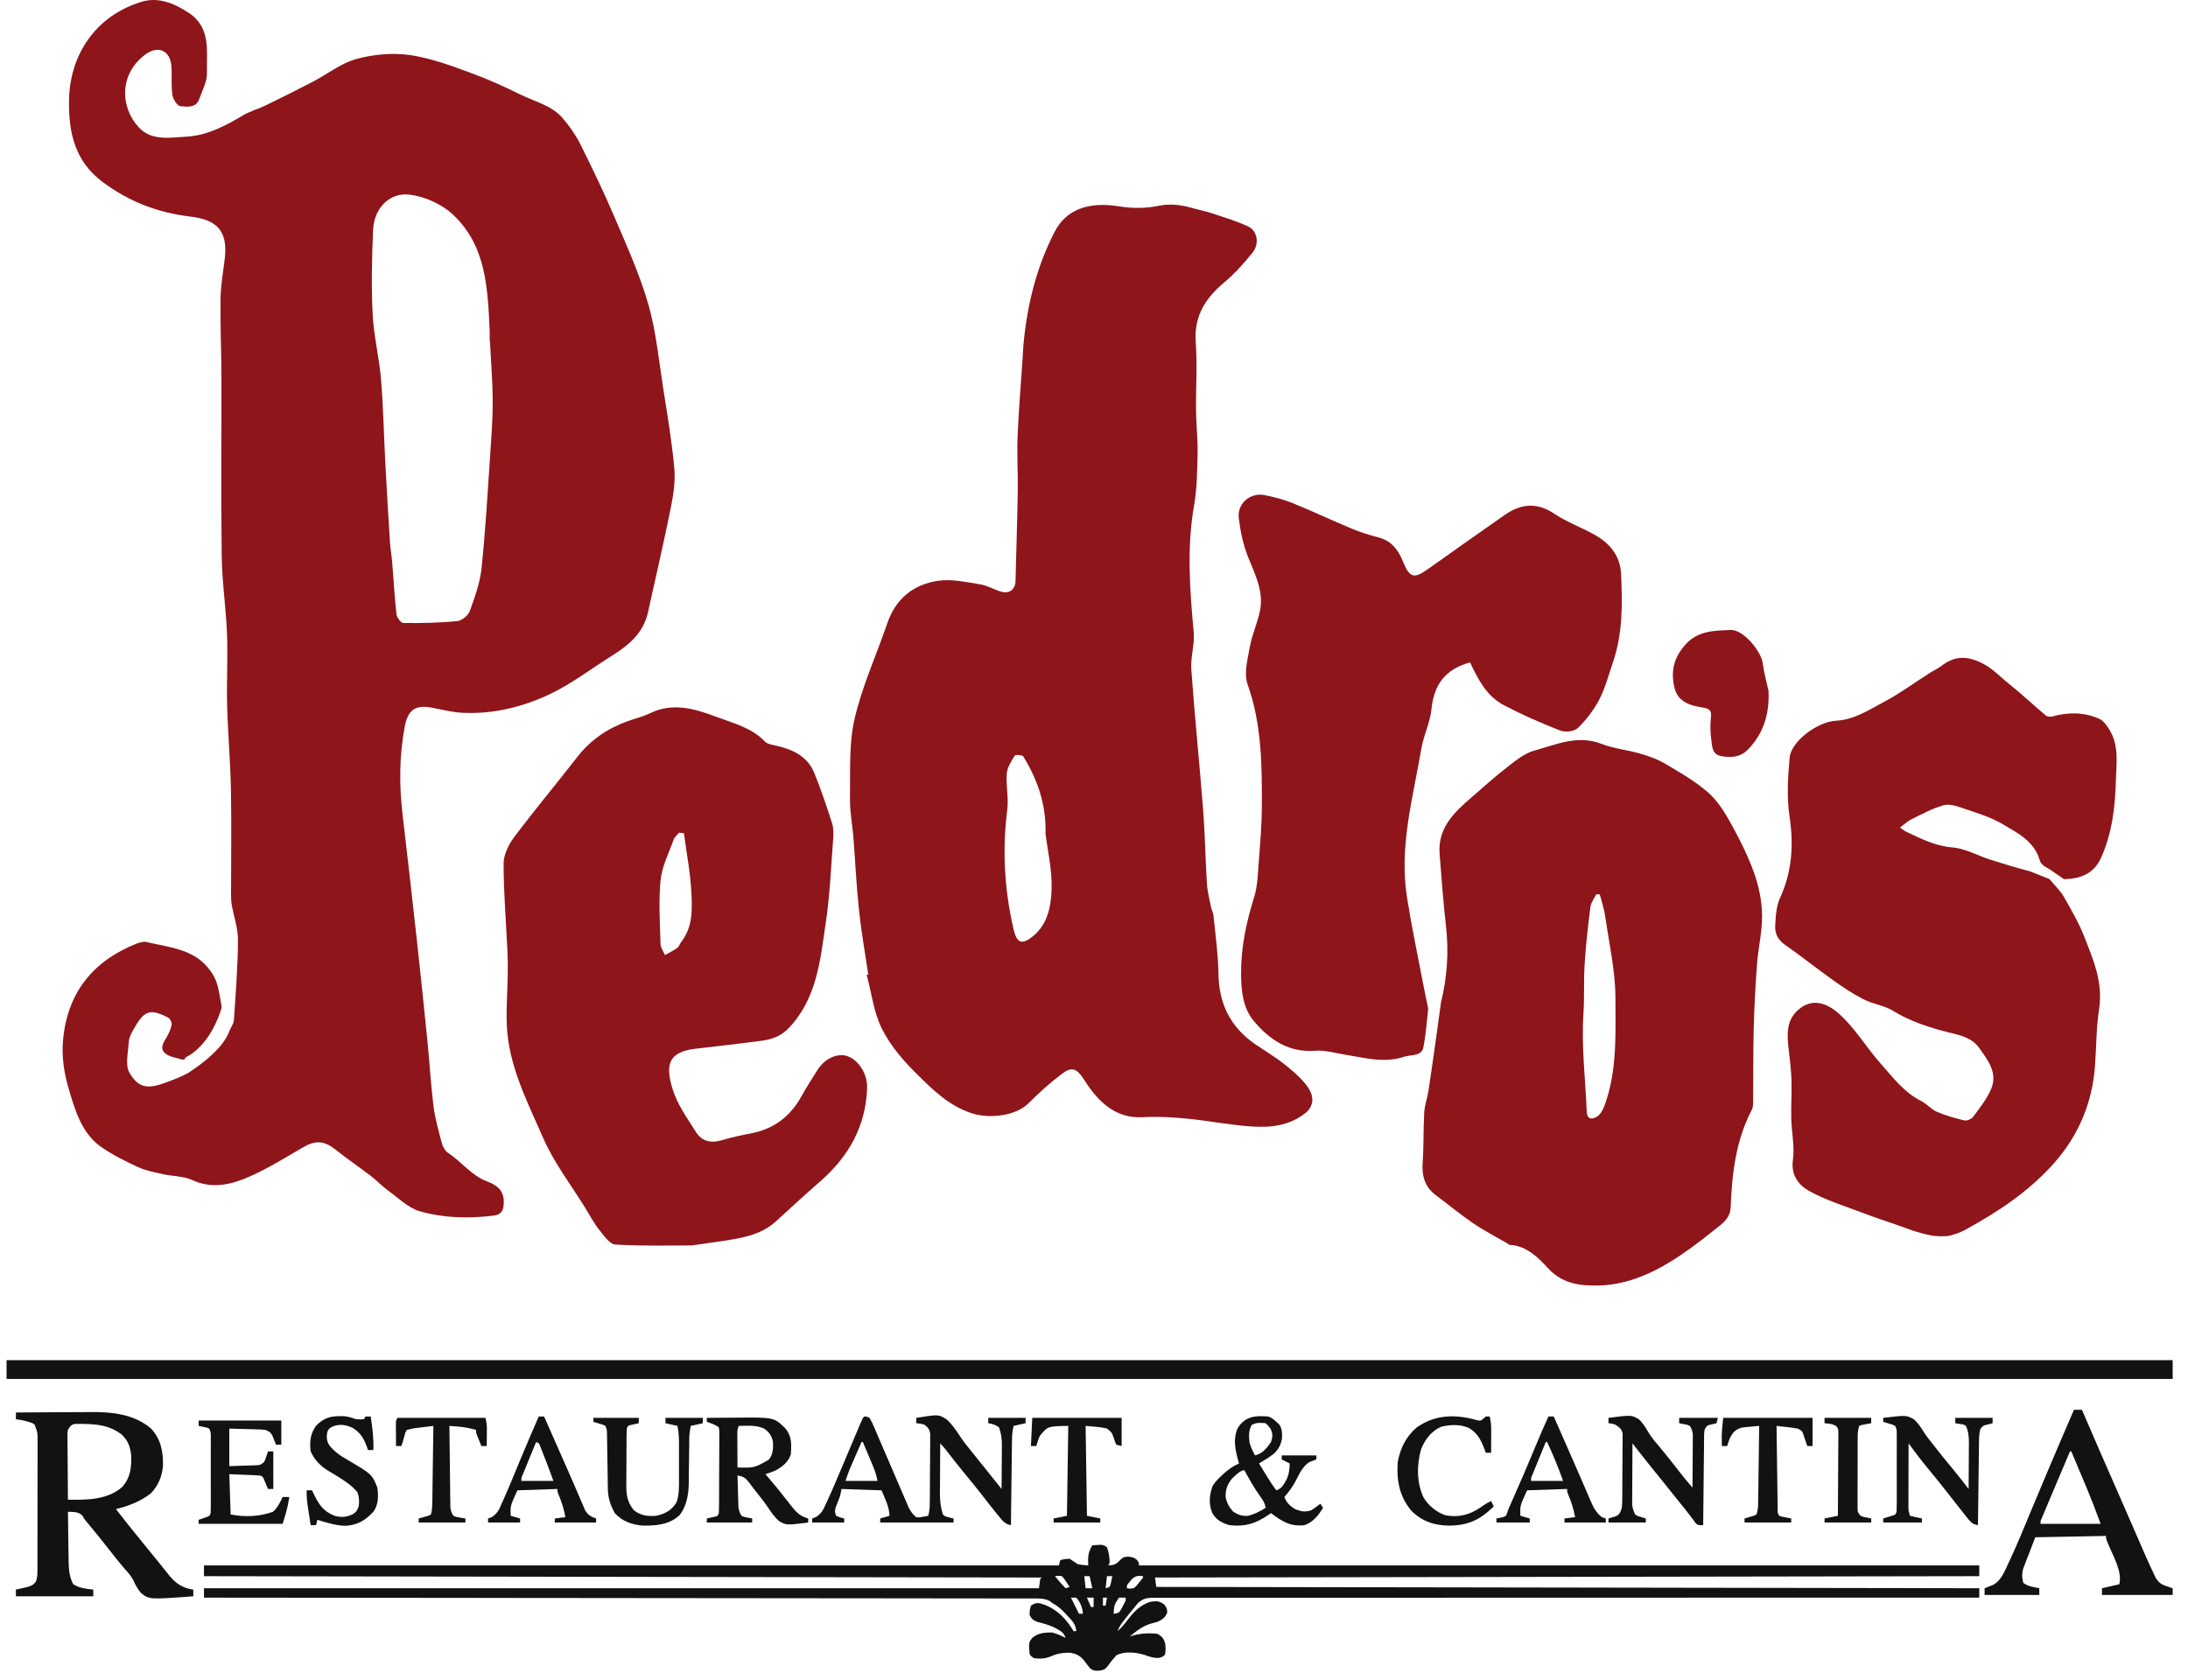<svg width="125" height="96" viewBox="0 0 125 96" fill="none" xmlns="http://www.w3.org/2000/svg">
<path d="M92.615 32.831C92.566 31.762 91.983 31.06 91.117 30.568C90.364 30.139 89.522 29.844 88.806 29.362C87.8 28.685 86.887 28.779 85.953 29.434C84.495 30.459 83.034 31.477 81.586 32.514C80.788 33.085 80.536 33.028 80.159 32.104C79.888 31.433 79.508 30.907 78.76 30.712C78.24 30.578 77.723 30.415 77.225 30.208C76.097 29.738 74.992 29.214 73.861 28.754C73.347 28.544 72.799 28.403 72.254 28.293C71.431 28.127 70.671 28.769 70.771 29.606C70.861 30.355 71.02 31.117 71.297 31.816C71.696 32.821 72.213 33.79 71.98 34.915C71.836 35.607 71.528 36.269 71.403 36.964C71.276 37.673 71.054 38.487 71.276 39.111C72.088 41.393 72.098 43.74 72.088 46.096C72.085 47.143 71.995 48.193 71.914 49.236C71.861 49.92 71.849 50.631 71.646 51.277C71.192 52.724 70.889 54.169 70.902 55.702C70.911 56.676 71.026 57.62 71.621 58.334C72.509 59.39 73.606 60.161 75.129 60.042C75.696 59.998 76.281 60.177 76.854 60.268C77.969 60.446 79.082 60.766 80.212 60.387C80.558 60.271 81.128 60.355 81.284 59.957C81.411 59.635 81.592 57.632 81.592 57.632C81.576 57.554 81.371 56.576 81.293 56.166C80.981 54.536 80.639 52.909 80.38 51.27C79.922 48.368 80.726 45.573 81.206 42.759C81.334 42.004 81.704 41.283 81.779 40.528C81.919 39.127 82.554 38.249 83.984 37.851C84.442 38.835 84.947 39.788 85.915 40.296C86.956 40.841 88.034 41.317 89.127 41.743C89.416 41.856 89.94 41.8 90.145 41.599C90.628 41.129 91.058 40.565 91.37 39.967C91.712 39.305 91.899 38.563 92.145 37.851C92.709 36.218 92.69 34.532 92.612 32.834L92.615 32.831Z" fill="#8E151A"/>
<path d="M74.812 62.267C74.482 61.734 73.971 61.295 73.476 60.891C72.931 60.446 72.32 60.086 71.738 59.688C70.314 58.719 69.635 57.385 69.611 55.645C69.595 54.529 69.433 53.414 69.324 52.298C69.308 52.141 69.218 51.991 69.187 51.834C69.1 51.386 68.978 50.938 68.95 50.483C68.863 49.083 68.844 47.676 68.735 46.275C68.526 43.599 68.252 40.929 68.059 38.252C68.01 37.553 68.259 36.833 68.196 36.14C67.978 33.727 67.792 31.329 68.212 28.917C68.386 27.923 68.396 26.895 68.418 25.88C68.436 25.09 68.337 24.297 68.33 23.504C68.315 22.188 68.405 20.869 68.312 19.559C68.206 18.073 68.854 17.052 69.925 16.152C70.526 15.648 71.062 15.052 71.557 14.438C71.959 13.94 71.838 13.191 71.318 12.946C70.657 12.633 69.944 12.426 69.249 12.191C68.947 12.088 68.632 12.028 68.327 11.944C67.629 11.743 66.96 11.599 66.2 11.759C65.471 11.912 64.674 11.915 63.935 11.793C62.129 11.495 60.886 12.016 60.257 13.235C59.216 15.247 58.674 17.44 58.469 19.706C58.447 19.951 58.441 20.195 58.425 20.436C58.325 21.928 58.198 23.423 58.135 24.918C58.092 25.971 58.16 27.03 58.145 28.083C58.117 29.788 58.057 31.489 58.017 33.194C58.005 33.661 57.687 33.943 57.217 33.815C56.809 33.705 56.428 33.461 56.017 33.395C55.217 33.269 54.379 33.072 53.597 33.188C52.192 33.392 51.171 34.203 50.688 35.623C50.065 37.447 49.246 39.224 48.819 41.092C48.486 42.552 48.585 44.119 48.56 45.639C48.548 46.366 48.694 47.096 48.753 47.829C48.862 49.224 48.928 50.622 49.074 52.01C49.205 53.241 49.423 54.46 49.604 55.686L49.514 55.705C49.791 56.739 49.915 57.848 50.383 58.785C50.859 59.738 51.594 60.6 52.361 61.355C53.279 62.264 54.195 63.182 55.516 63.614C56.503 63.937 58.02 63.784 58.762 63.041C59.36 62.439 59.998 61.866 60.674 61.355C61.213 60.947 61.506 61.057 61.87 61.602C62.06 61.888 62.247 62.179 62.462 62.442C63.194 63.336 64.063 63.906 65.293 63.84C66.138 63.793 66.994 63.84 67.838 63.925C69.081 64.044 70.311 64.298 71.554 64.373C72.626 64.439 73.694 64.32 74.597 63.586C75.08 63.191 75.034 62.64 74.809 62.276L74.812 62.267ZM60.079 50.772C60.051 51.775 59.861 52.843 58.967 53.536C58.35 54.016 58.082 53.862 57.908 53.113C57.382 50.85 57.251 48.578 57.544 46.272C57.631 45.598 57.463 44.893 57.516 44.21C57.544 43.852 57.774 43.498 57.97 43.182C58.014 43.113 58.413 43.138 58.465 43.229C59.248 44.523 59.774 45.902 59.73 47.638C59.842 48.563 60.107 49.672 60.079 50.775V50.772Z" fill="#8E151A"/>
<path d="M120.526 41.722C120.379 41.477 120.186 41.195 119.943 41.082C119.074 40.684 118.161 40.688 117.246 40.941C117.13 40.973 116.95 40.951 116.866 40.879C116.162 40.283 115.489 39.647 114.769 39.074C114.243 38.654 113.81 38.158 113.14 37.848C112.262 37.444 111.614 37.519 110.907 38.055C110.698 38.215 110.452 38.322 110.231 38.466C109.365 39.017 108.53 39.634 107.627 40.111C106.767 40.565 105.942 41.126 104.902 41.183C103.814 41.239 102.329 42.374 102.245 43.276C102.142 44.385 102.07 45.529 102.232 46.623C102.478 48.259 102.391 49.788 101.696 51.302C101.478 51.778 101.444 52.361 101.416 52.903C101.394 53.33 101.562 53.702 101.964 53.981C102.911 54.639 103.811 55.363 104.752 56.031C105.303 56.423 105.873 56.805 106.475 57.109C107.007 57.379 107.646 57.454 108.15 57.761C109.135 58.366 110.191 58.707 111.293 58.986C111.941 59.149 112.642 59.274 113.081 59.895C113.576 60.597 114.14 61.312 113.754 62.227C113.514 62.797 113.106 63.301 112.735 63.806C112.636 63.941 112.371 64.06 112.218 64.022C111.683 63.9 111.147 63.743 110.645 63.527C110.325 63.389 110.078 63.079 109.764 62.919C108.792 62.436 108.153 61.575 107.465 60.804C106.646 59.889 106.02 58.801 105.098 57.961C104.232 57.172 103.369 57.068 102.64 57.792C102.033 58.397 102.098 59.196 102.188 59.979C102.257 60.562 102.329 61.145 102.347 61.731C102.369 62.461 102.316 63.195 102.335 63.928C102.354 64.718 102.537 65.52 102.428 66.288C102.304 67.172 102.78 67.733 103.344 68.049C104.319 68.594 105.412 68.92 106.462 69.325C107.076 69.559 107.702 69.763 108.325 69.98C109.082 70.243 109.455 70.421 110.365 70.606C110.527 70.641 111.19 70.672 111.402 70.606C111.751 70.503 111.96 70.447 112.277 70.274C114.168 69.234 115.965 68.049 117.398 66.407C118.759 64.846 119.529 63.007 119.685 60.929C119.769 59.838 119.756 58.732 119.921 57.654C120.158 56.122 119.576 54.796 119.046 53.458C118.738 52.684 118.311 51.954 117.897 51.23C117.713 50.91 117.429 50.647 117.09 50.236L115.99 49.794C115.221 49.597 114.458 49.362 113.698 49.121C112.978 48.892 112.277 48.485 111.549 48.425C110.558 48.347 109.742 47.92 108.892 47.523C108.805 47.482 108.733 47.416 108.546 47.291C108.82 47.087 108.995 46.914 109.203 46.814C109.798 46.523 110.387 46.2 111.016 46.018C111.337 45.924 111.757 46.049 112.1 46.169C112.888 46.441 113.713 46.679 114.421 47.099C115.252 47.594 116.19 48.055 116.514 49.108C116.604 49.465 116.89 49.531 117.14 49.704C117.535 49.979 117.918 50.24 117.918 50.24C118.84 50.214 119.613 49.948 120.034 49.014C120.669 47.598 120.84 46.106 120.881 44.574C120.909 43.596 121.061 42.618 120.529 41.728L120.526 41.722Z" fill="#8E151A"/>
<path d="M48.383 60.34C47.809 60.167 47.102 60.503 46.7 61.145C46.389 61.644 46.065 62.139 45.782 62.653C45.143 63.809 44.196 64.517 42.904 64.765C42.349 64.871 41.792 64.987 41.249 65.153C40.624 65.344 40.094 65.222 39.755 64.68C39.262 63.894 38.689 63.104 38.425 62.233C38.004 60.86 38.16 60.102 39.767 59.923C40.994 59.785 42.218 59.641 43.442 59.481C44.047 59.403 44.586 59.243 45.053 58.754C46.676 57.059 46.859 54.859 47.177 52.728C47.414 51.145 47.476 49.537 47.598 47.939C47.619 47.638 47.626 47.316 47.535 47.037C47.227 46.075 46.903 45.112 46.523 44.175C46.127 43.201 45.268 42.818 44.315 42.602C44.103 42.555 43.841 42.521 43.707 42.38C42.938 41.574 41.904 41.333 40.923 40.963C39.677 40.493 38.437 40.123 37.126 40.76C36.727 40.951 36.288 41.054 35.87 41.205C34.727 41.618 33.755 42.264 32.995 43.238C31.802 44.774 30.553 46.266 29.385 47.82C29.064 48.246 28.771 48.829 28.771 49.343C28.771 51.029 28.915 52.715 28.993 54.401C29.015 54.865 29.015 55.332 29.005 55.799C28.989 56.714 28.918 57.629 28.952 58.538C29.043 60.895 30.13 62.96 31.039 65.044C31.656 66.457 32.628 67.714 33.444 69.039C33.699 69.453 33.926 69.889 34.225 70.265C34.49 70.597 34.827 71.098 35.154 71.117C36.708 71.211 38.269 71.164 39.53 71.167C40.605 71.007 41.39 70.916 42.162 70.766C42.96 70.609 43.723 70.356 44.343 69.779C45.174 69.011 46.012 68.246 46.866 67.501C48.482 66.087 49.464 64.364 49.538 62.167C49.566 61.396 49.058 60.547 48.379 60.343L48.383 60.34ZM37.736 53.947C37.705 52.731 37.618 51.502 37.739 50.296C37.817 49.509 38.209 48.751 38.48 47.989C38.537 47.836 38.689 47.717 38.795 47.582C38.888 47.591 38.982 47.601 39.072 47.61C39.219 48.726 39.434 49.835 39.496 50.954C39.549 51.938 39.589 52.963 38.923 53.821C38.836 53.934 38.792 54.091 38.683 54.169C38.465 54.326 38.222 54.445 37.988 54.577C37.901 54.367 37.739 54.157 37.733 53.944L37.736 53.947Z" fill="#8E151A"/>
<path d="M101.033 39.472C100.923 38.961 100.774 38.457 100.715 37.943C100.631 37.212 99.59 35.965 98.877 35.999C97.955 36.04 97.008 36.019 96.267 36.855C95.594 37.617 95.441 38.428 95.672 39.334C95.88 40.149 96.619 40.328 97.323 40.44C97.693 40.5 97.787 40.628 97.746 40.998C97.7 41.418 97.706 41.854 97.765 42.27C97.818 42.65 97.796 43.117 98.354 43.211C98.914 43.305 99.422 43.276 99.858 42.831C100.774 41.894 101.092 40.766 101.035 39.472H101.033Z" fill="#8E151A"/>
<path d="M100.665 52.248C100.65 51.44 100.472 50.6 100.195 49.835C99.831 48.835 99.345 47.873 98.825 46.943C98.479 46.325 98.068 45.695 97.538 45.244C96.809 44.62 95.959 44.128 95.127 43.639C94.682 43.376 94.171 43.201 93.673 43.056C92.956 42.847 92.19 42.778 91.498 42.508C90.134 41.975 88.901 42.546 87.655 42.891C87.094 43.044 86.586 43.464 86.11 43.834C85.397 44.386 84.727 44.997 84.042 45.586C83.06 46.435 82.132 47.325 82.244 48.788C82.353 50.177 82.456 51.568 82.612 52.953C82.774 54.411 82.677 55.84 82.328 57.256L81.976 59.798C81.849 60.681 81.736 61.509 81.606 62.336C81.54 62.75 81.391 63.157 81.366 63.571C81.31 64.523 81.344 65.483 81.275 66.435C81.223 67.203 81.4 67.826 82.029 68.297C82.74 68.826 83.422 69.397 84.154 69.895C84.789 70.327 85.481 70.682 86.147 71.07C86.181 71.089 86.212 71.136 86.247 71.136C87.228 71.174 87.932 71.919 88.458 72.49C89.315 73.414 90.389 73.471 91.315 73.458C92.751 73.436 94.168 72.878 95.423 72.104C96.298 71.565 97.127 70.939 97.928 70.29C98.342 69.951 98.846 69.675 98.874 68.967C98.949 67.049 99.17 65.153 100.083 63.414C100.155 63.279 100.155 63.097 100.155 62.938C100.167 61.559 100.155 60.177 100.189 58.798C100.22 57.563 100.285 56.328 100.379 55.094C100.45 54.144 100.684 53.198 100.668 52.251L100.665 52.248ZM91.635 63.251C91.555 63.464 91.411 63.702 91.224 63.815C90.953 63.981 90.67 63.975 90.651 63.517C90.573 61.656 90.34 59.804 90.461 57.936C90.523 56.99 90.471 56.034 90.53 55.087C90.598 53.997 90.723 52.909 90.86 51.828C90.891 51.574 91.078 51.342 91.196 51.098C91.262 51.101 91.33 51.107 91.396 51.111C91.501 51.524 91.645 51.932 91.704 52.355C91.928 53.919 92.29 55.489 92.29 57.056C92.29 59.127 92.398 61.249 91.638 63.251H91.635Z" fill="#8E151A"/>
<path d="M10.77 61.302C10.35 61.537 9.886 61.706 9.431 61.876C8.45 62.239 7.911 62.183 7.397 61.302C7.138 60.857 7.325 60.133 7.356 59.541C7.369 59.309 7.487 59.068 7.606 58.858C8.238 57.729 8.556 57.61 9.608 58.153C9.717 58.209 9.826 58.416 9.808 58.532C9.774 58.764 9.671 58.995 9.556 59.206C9.378 59.525 9.085 59.876 9.428 60.183C9.661 60.393 10.051 60.434 10.375 60.541C10.428 60.559 10.496 60.538 10.555 60.534C10.565 60.503 10.574 60.471 10.58 60.44C11.935 59.763 12.515 58.077 12.642 57.651C12.661 57.589 12.664 57.523 12.652 57.46C12.54 56.88 12.487 56.25 12.203 55.761C11.328 54.229 9.814 54.176 8.331 53.822C8.213 53.793 7.92 53.872 7.789 53.925C5.319 54.915 3.862 56.708 3.606 59.391C3.519 60.293 3.637 61.205 3.886 62.076C4.276 63.436 4.665 64.765 5.783 65.542C6.441 66 7.173 66.363 7.902 66.698C8.347 66.902 8.852 66.993 9.334 67.1C9.883 67.222 10.49 67.203 10.985 67.432C12.156 67.971 13.256 67.68 14.303 67.213C15.349 66.746 16.33 66.134 17.324 65.555C18.034 65.141 18.532 65.182 19.183 65.702C19.844 66.231 20.548 66.708 21.221 67.225C21.541 67.469 21.819 67.777 22.146 68.012C22.744 68.441 23.311 69.021 23.983 69.215C25.348 69.607 26.777 69.638 28.201 69.463C28.562 69.419 28.734 69.246 28.771 68.88C28.833 68.256 28.637 67.811 27.84 67.516C26.924 67.175 26.376 66.388 25.603 65.884C25.435 65.774 25.301 65.539 25.245 65.332C25.058 64.627 24.856 63.922 24.765 63.201C24.613 61.992 24.547 60.769 24.426 59.553C24.23 57.592 24.024 55.627 23.809 53.668C23.547 51.283 23.273 48.901 22.996 46.517C22.803 44.853 22.809 43.198 23.118 41.546C23.301 40.562 23.716 40.261 24.681 40.44C25.276 40.553 25.871 40.709 26.472 40.734C28.176 40.807 29.824 40.406 31.341 39.7C32.624 39.102 33.773 38.212 34.985 37.453C35.932 36.861 36.757 36.165 37.016 35C37.458 33 37.922 31.004 38.327 28.995C38.474 28.265 38.589 27.494 38.524 26.761C38.386 25.247 38.134 23.743 37.897 22.242C37.642 20.622 37.489 18.967 37.041 17.397C36.555 15.698 35.817 14.072 35.122 12.439C34.515 11.013 33.839 9.612 33.147 8.224C32.889 7.704 32.537 7.218 32.163 6.773C31.546 6.034 30.596 5.824 29.774 5.422C28.858 4.974 27.93 4.545 26.974 4.194C25.815 3.768 24.628 3.32 23.42 3.147C22.426 3.006 21.336 3.103 20.364 3.37C19.483 3.611 18.704 4.235 17.872 4.67C16.978 5.137 16.075 5.588 15.168 6.027C14.751 6.231 14.29 6.35 13.895 6.585C12.876 7.19 11.842 7.748 10.633 7.81C9.696 7.861 8.668 8.067 7.936 7.284C6.839 6.109 6.814 4.191 8.328 3.097C9.045 2.58 9.724 2.89 9.792 3.774C9.833 4.322 9.77 4.88 9.848 5.419C9.883 5.664 10.129 6.052 10.306 6.068C10.686 6.102 11.197 6.19 11.387 5.651C11.558 5.162 11.836 4.661 11.823 4.169C11.792 2.953 12.072 1.593 10.798 0.744C9.976 0.198 9.06 -0.187 8.113 0.095C5.459 0.888 3.974 3.144 3.943 5.755C3.921 7.541 4.248 9.211 5.896 10.424C7.416 11.546 9.023 12.151 10.873 12.376C12.284 12.549 13.038 13.091 12.842 14.771C12.751 15.535 12.611 16.3 12.599 17.065C12.577 18.506 12.645 19.951 12.649 21.396C12.658 24.855 12.62 28.315 12.667 31.775C12.686 33.257 12.91 34.733 12.969 36.216C13.022 37.576 12.941 38.942 12.976 40.302C13.019 41.907 13.162 43.511 13.194 45.119C13.231 47.137 13.2 49.155 13.2 51.173C13.2 51.346 13.209 51.518 13.237 51.687C13.356 52.371 13.602 53.054 13.595 53.734C13.586 55.257 13.465 56.777 13.362 58.297C13.349 58.5 13.197 58.698 13.11 58.898C12.711 60.111 10.764 61.299 10.764 61.299L10.77 61.302ZM28.008 25.956C27.858 28.124 27.737 30.296 27.513 32.455C27.425 33.292 27.13 34.116 26.84 34.915C26.749 35.169 26.388 35.464 26.127 35.492C25.105 35.592 24.071 35.611 23.043 35.601C22.906 35.601 22.672 35.288 22.65 35.103C22.541 34.122 22.488 33.135 22.407 32.151C22.376 31.765 22.305 31.386 22.28 31.001C22.183 29.5 22.096 28.002 22.015 26.501C21.931 24.896 21.9 23.288 21.769 21.687C21.666 20.433 21.351 19.196 21.289 17.942C21.208 16.347 21.245 14.742 21.314 13.144C21.364 11.922 22.236 10.979 23.407 11.123C24.267 11.229 25.226 11.659 25.865 12.251C27.777 14.025 27.865 16.482 27.974 18.892C27.983 19.073 27.974 19.258 27.974 19.443C27.977 19.443 27.983 19.443 27.986 19.443C28.045 20.6 28.142 21.759 28.148 22.916C28.154 23.931 28.073 24.946 28.005 25.959L28.008 25.956Z" fill="#8E151A"/>
<path d="M62.402 88.304C63.023 88.257 63.023 88.257 63.24 88.415C63.352 88.702 63.391 88.993 63.393 89.301C63.368 89.351 63.343 89.402 63.317 89.454C63.623 89.433 63.742 89.412 63.955 89.181C64.162 88.987 64.198 88.963 64.464 88.951C64.764 88.994 64.764 88.994 64.955 89.138C65.069 89.301 65.069 89.301 65.069 89.454C80.911 89.454 96.753 89.454 113.076 89.454C113.076 89.657 113.076 89.859 113.076 90.067C97.535 90.093 81.995 90.118 65.984 90.144C66.009 90.321 66.034 90.498 66.06 90.681C81.575 90.706 97.09 90.731 113.076 90.757C113.076 90.935 113.076 91.112 113.076 91.294C113.014 91.294 113.014 91.294 112.95 91.294C108.445 91.293 103.939 91.291 99.433 91.293C99.332 91.293 99.332 91.293 99.229 91.293C97.767 91.294 96.305 91.295 94.843 91.296C94.126 91.296 93.409 91.297 92.692 91.297C92.62 91.297 92.549 91.297 92.475 91.297C90.162 91.299 87.849 91.299 85.535 91.297C83.158 91.296 80.781 91.296 78.404 91.3C78.068 91.3 77.733 91.3 77.397 91.3C77.332 91.3 77.265 91.301 77.197 91.301C76.133 91.302 75.069 91.301 74.005 91.3C72.936 91.298 71.866 91.299 70.797 91.301C70.161 91.303 69.525 91.303 68.89 91.3C68.416 91.299 67.942 91.3 67.468 91.303C67.275 91.303 67.083 91.303 66.891 91.301C66.631 91.3 66.37 91.301 66.109 91.303C65.997 91.302 65.997 91.302 65.882 91.3C65.494 91.307 65.277 91.347 64.995 91.626C64.916 91.718 64.839 91.812 64.764 91.908C64.723 91.957 64.683 92.006 64.64 92.056C64.529 92.19 64.423 92.326 64.316 92.463C64.28 92.51 64.243 92.557 64.205 92.605C64.049 92.805 63.931 92.968 63.85 93.211C64.089 92.985 64.288 92.754 64.483 92.487C64.807 92.062 65.225 91.661 65.755 91.524C66.096 91.481 66.234 91.485 66.517 91.687C66.669 91.908 66.669 91.908 66.684 92.142C66.559 92.453 66.433 92.522 66.136 92.674C66.017 92.708 65.898 92.739 65.779 92.77C65.289 92.903 64.927 93.203 64.536 93.518C64.656 93.48 64.656 93.48 64.779 93.441C65.227 93.331 65.678 93.306 66.136 93.364C66.388 93.521 66.478 93.614 66.561 93.899C66.599 94.123 66.601 94.325 66.555 94.548C66.441 94.668 66.441 94.668 66.208 94.74C65.891 94.744 65.705 94.682 65.415 94.574C64.9 94.415 64.259 94.337 63.774 94.591C63.6 94.782 63.446 94.979 63.294 95.188C63.108 95.431 63.035 95.431 62.726 95.473C62.52 95.471 62.431 95.459 62.271 95.326C62.156 95.187 62.05 95.045 61.945 94.898C61.694 94.596 61.493 94.507 61.107 94.438C60.732 94.438 60.422 94.48 60.078 94.634C59.738 94.775 59.413 94.809 59.05 94.744C58.914 94.646 58.914 94.646 58.821 94.514C58.769 93.858 58.769 93.858 58.973 93.594C59.303 93.314 59.697 93.275 60.116 93.288C60.388 93.355 60.628 93.469 60.878 93.594C60.769 93.262 60.564 93.189 60.272 93.018C59.946 92.858 59.612 92.767 59.262 92.678C59.021 92.587 58.941 92.518 58.821 92.291C58.825 92.013 58.825 92.013 58.897 91.754C59.063 91.637 59.162 91.599 59.366 91.609C60.156 91.796 60.782 92.335 61.217 93.024C61.255 93.086 61.295 93.147 61.336 93.211C61.386 93.211 61.436 93.211 61.488 93.211C61.46 92.805 61.24 92.6 60.974 92.32C60.933 92.276 60.894 92.232 60.852 92.187C60.624 91.943 60.412 91.76 60.116 91.601C60.041 91.542 60.041 91.542 59.964 91.481C59.625 91.317 59.309 91.339 58.938 91.342C58.856 91.341 58.774 91.34 58.69 91.34C58.415 91.339 58.14 91.339 57.864 91.34C57.666 91.34 57.467 91.339 57.268 91.339C56.835 91.338 56.402 91.337 55.969 91.338C55.326 91.338 54.682 91.337 54.038 91.336C52.956 91.333 51.873 91.332 50.79 91.332C49.718 91.332 48.646 91.331 47.574 91.329C47.507 91.329 47.44 91.329 47.372 91.329C47.033 91.329 46.695 91.329 46.357 91.328C43.959 91.325 41.562 91.323 39.163 91.321C36.834 91.32 34.505 91.317 32.175 91.314C32.103 91.314 32.031 91.314 31.957 91.314C31.236 91.313 30.515 91.313 29.795 91.312C28.326 91.309 26.857 91.308 25.389 91.306C25.321 91.306 25.254 91.306 25.184 91.306C20.673 91.301 16.163 91.297 11.653 91.294C11.653 91.117 11.653 90.94 11.653 90.757C27.394 90.757 43.136 90.757 59.354 90.757C59.379 90.58 59.405 90.403 59.431 90.221C59.456 90.195 59.481 90.17 59.507 90.144C43.715 90.119 27.923 90.094 11.653 90.067C11.653 89.865 11.653 89.663 11.653 89.454C27.771 89.454 43.89 89.454 60.497 89.454C60.522 89.353 60.548 89.252 60.574 89.147C60.811 89.09 60.811 89.09 61.107 89.071C61.262 89.17 61.414 89.272 61.564 89.377C61.77 89.425 61.962 89.44 62.174 89.454C62.171 89.41 62.168 89.365 62.165 89.319C62.152 88.917 62.187 88.657 62.402 88.304ZM60.269 90.067C60.342 90.154 60.415 90.24 60.488 90.327C60.549 90.398 60.549 90.398 60.611 90.472C60.696 90.57 60.786 90.665 60.878 90.757C60.954 90.732 61.029 90.707 61.107 90.681C61.04 90.577 60.971 90.475 60.902 90.374C60.864 90.317 60.826 90.261 60.787 90.202C60.657 90.046 60.657 90.046 60.443 90.048C60.386 90.055 60.328 90.061 60.269 90.067ZM61.945 90.067C61.97 90.295 61.995 90.523 62.021 90.757C62.147 90.757 62.273 90.757 62.402 90.757C62.352 90.53 62.302 90.302 62.25 90.067C62.149 90.067 62.049 90.067 61.945 90.067ZM63.24 90.067C63.215 90.295 63.19 90.523 63.164 90.757C63.24 90.732 63.315 90.707 63.393 90.681C63.454 90.537 63.454 90.537 63.484 90.37C63.496 90.313 63.507 90.257 63.52 90.199C63.529 90.156 63.537 90.112 63.545 90.067C63.445 90.067 63.344 90.067 63.24 90.067ZM64.467 90.472C64.37 90.6 64.37 90.6 64.383 90.757C64.562 90.783 64.562 90.783 64.764 90.757C64.925 90.629 64.925 90.629 65.055 90.455C65.101 90.4 65.147 90.344 65.194 90.286C65.305 90.163 65.305 90.163 65.298 90.067C64.86 89.994 64.725 90.149 64.467 90.472ZM61.183 91.294C61.334 91.598 61.485 91.901 61.64 92.214C61.716 92.214 61.791 92.214 61.869 92.214C61.833 91.833 61.733 91.589 61.488 91.294C61.387 91.294 61.287 91.294 61.183 91.294ZM62.097 91.294C62.173 91.471 62.248 91.648 62.326 91.831C62.376 91.831 62.427 91.831 62.478 91.831C62.478 91.654 62.478 91.477 62.478 91.294C62.353 91.294 62.227 91.294 62.097 91.294ZM63.012 91.294C63.012 91.446 63.012 91.598 63.012 91.754C63.062 91.754 63.112 91.754 63.164 91.754C63.189 91.602 63.215 91.451 63.24 91.294C63.165 91.294 63.09 91.294 63.012 91.294ZM63.926 91.294C63.65 91.72 63.65 91.72 63.621 92.214C63.768 92.201 63.768 92.201 63.926 92.138C64.046 91.984 64.046 91.984 64.136 91.797C64.169 91.736 64.201 91.674 64.235 91.611C64.318 91.454 64.318 91.454 64.307 91.294C64.182 91.294 64.056 91.294 63.926 91.294Z" fill="#121212"/>
<path d="M0.375 77.724C41.212 77.724 82.05 77.724 124.124 77.724C124.124 78.078 124.124 78.432 124.124 78.797C83.287 78.797 42.45 78.797 0.375 78.797C0.375 78.443 0.375 78.089 0.375 77.724Z" fill="#121212"/>
<path d="M0.909 80.714C1.585 80.708 2.261 80.704 2.936 80.701C3.25 80.701 3.564 80.699 3.878 80.696C4.182 80.694 4.486 80.692 4.789 80.692C4.904 80.691 5.019 80.691 5.134 80.689C6.364 80.676 7.655 80.793 8.63 81.633C9.195 82.247 9.321 82.93 9.312 83.748C9.264 84.351 9.046 84.886 8.629 85.325C8.057 85.786 7.331 86.062 6.624 86.234C7.114 86.869 7.613 87.495 8.122 88.114C8.393 88.443 8.663 88.775 8.93 89.107C9.092 89.309 9.255 89.51 9.417 89.71C9.505 89.819 9.592 89.929 9.679 90.04C10.046 90.49 10.459 90.76 11.044 90.834C11.044 90.96 11.044 91.087 11.044 91.217C8.516 91.404 8.516 91.404 8.042 91.013C7.857 90.796 7.732 90.551 7.614 90.292C7.488 90.044 7.304 89.851 7.12 89.646C6.799 89.271 6.495 88.887 6.194 88.498C5.855 88.061 5.504 87.633 5.152 87.206C5.109 87.154 5.066 87.102 5.022 87.048C4.984 87.002 4.946 86.955 4.906 86.908C4.795 86.77 4.795 86.77 4.71 86.605C4.479 86.377 4.193 86.4 3.881 86.387C3.886 86.866 3.893 87.345 3.901 87.823C3.904 87.986 3.905 88.148 3.908 88.311C3.91 88.546 3.914 88.781 3.918 89.015C3.918 89.087 3.919 89.159 3.92 89.233C3.93 89.679 3.964 90.13 4.186 90.527C4.526 90.751 4.933 90.793 5.329 90.834C5.329 90.96 5.329 91.087 5.329 91.217C3.87 91.217 2.412 91.217 0.909 91.217C0.909 91.091 0.909 90.964 0.909 90.834C1.004 90.813 1.004 90.813 1.101 90.792C1.225 90.763 1.225 90.763 1.352 90.734C1.434 90.714 1.516 90.696 1.601 90.677C1.823 90.604 1.916 90.559 2.052 90.374C2.124 90.158 2.138 90.026 2.138 89.801C2.139 89.731 2.139 89.662 2.14 89.589C2.14 89.474 2.14 89.474 2.14 89.356C2.14 89.276 2.14 89.195 2.141 89.111C2.141 88.844 2.141 88.575 2.141 88.307C2.141 88.121 2.141 87.934 2.142 87.749C2.142 87.358 2.143 86.968 2.143 86.577C2.143 86.077 2.144 85.576 2.145 85.075C2.146 84.691 2.146 84.306 2.146 83.922C2.146 83.737 2.146 83.553 2.147 83.368C2.147 83.11 2.147 82.852 2.147 82.594C2.147 82.518 2.147 82.441 2.148 82.363C2.15 81.864 2.15 81.864 1.976 81.404C1.846 81.312 1.846 81.312 1.69 81.269C1.636 81.252 1.583 81.234 1.527 81.217C1.323 81.162 1.119 81.123 0.909 81.097C0.909 80.971 0.909 80.844 0.909 80.714ZM3.881 81.71C3.848 81.902 3.848 81.902 3.855 82.111C3.855 82.191 3.855 82.271 3.855 82.353C3.857 82.439 3.857 82.524 3.859 82.613C3.859 82.7 3.86 82.788 3.86 82.879C3.861 83.16 3.863 83.442 3.867 83.723C3.868 83.914 3.869 84.104 3.87 84.295C3.873 84.763 3.876 85.229 3.881 85.697C4.933 85.713 6.134 85.716 6.975 84.976C7.458 84.439 7.518 83.857 7.493 83.164C7.443 82.66 7.302 82.299 6.931 81.953C6.277 81.475 5.627 81.383 4.838 81.37C4.77 81.368 4.702 81.367 4.633 81.365C4.536 81.365 4.536 81.365 4.439 81.365C4.381 81.365 4.323 81.365 4.264 81.365C4.045 81.42 3.997 81.519 3.881 81.71Z" fill="#121212"/>
<path d="M118.485 80.561C118.636 80.561 118.787 80.561 118.943 80.561C118.976 80.64 118.976 80.64 119.01 80.719C119.605 82.109 120.209 83.493 120.818 84.876C121.133 85.593 121.448 86.311 121.76 87.03C121.821 87.172 121.883 87.314 121.945 87.456C122.033 87.659 122.121 87.862 122.209 88.065C122.477 88.685 122.746 89.305 123.038 89.913C123.079 89.998 123.118 90.082 123.159 90.169C123.356 90.489 123.544 90.569 123.896 90.681C123.971 90.706 124.046 90.732 124.124 90.758C124.124 90.884 124.124 91.011 124.124 91.141C122.791 91.141 121.459 91.141 120.086 91.141C120.086 91.014 120.086 90.888 120.086 90.758C120.412 90.682 120.739 90.606 121.076 90.528C121.249 89.832 120.761 88.99 120.489 88.347C120.314 87.935 120.314 87.935 120.314 87.767C118.981 87.793 117.649 87.818 116.275 87.844C116.148 88.175 116.021 88.505 115.89 88.846C115.85 88.949 115.809 89.052 115.767 89.158C115.736 89.241 115.705 89.324 115.673 89.409C115.624 89.535 115.624 89.535 115.574 89.664C115.503 89.957 115.516 90.158 115.59 90.451C115.807 90.597 115.926 90.64 116.176 90.69C116.268 90.71 116.268 90.71 116.362 90.729C116.409 90.739 116.456 90.748 116.504 90.758C116.504 90.884 116.504 91.011 116.504 91.141C115.473 91.141 114.442 91.141 113.38 91.141C113.38 91.014 113.38 90.888 113.38 90.758C113.448 90.731 113.448 90.731 113.519 90.704C113.58 90.679 113.641 90.654 113.704 90.628C113.764 90.604 113.824 90.581 113.886 90.555C114.345 90.288 114.53 89.774 114.747 89.31C114.783 89.233 114.82 89.155 114.857 89.076C115.257 88.216 115.616 87.341 115.977 86.465C116.272 85.749 116.574 85.036 116.876 84.323C116.972 84.095 117.069 83.867 117.165 83.64C117.6 82.611 118.041 81.585 118.485 80.561ZM118.257 82.937C118.079 83.358 117.902 83.777 117.724 84.197C117.664 84.34 117.604 84.482 117.543 84.624C117.374 85.026 117.204 85.428 117.035 85.829C116.968 85.987 116.901 86.145 116.834 86.303C116.8 86.386 116.765 86.469 116.729 86.554C116.699 86.624 116.67 86.693 116.64 86.764C116.571 86.92 116.571 86.92 116.58 87.078C117.712 87.078 118.843 87.078 120.009 87.078C119.639 86.079 119.639 86.079 119.24 85.093C119.215 85.03 119.188 84.968 119.16 84.903C119.079 84.708 118.997 84.513 118.914 84.317C118.857 84.183 118.801 84.047 118.744 83.913C118.607 83.588 118.47 83.262 118.333 82.937C118.308 82.937 118.283 82.937 118.257 82.937Z" fill="#121212"/>
<path d="M49.372 80.944C49.513 80.945 49.513 80.945 49.676 81.02C49.778 81.195 49.856 81.356 49.933 81.54C49.956 81.594 49.98 81.648 50.004 81.704C50.082 81.883 50.157 82.062 50.233 82.243C50.288 82.367 50.341 82.49 50.395 82.614C50.535 82.938 50.674 83.261 50.812 83.585C51.024 84.08 51.236 84.573 51.45 85.066C51.524 85.235 51.595 85.404 51.668 85.573C51.712 85.677 51.757 85.781 51.802 85.884C51.841 85.974 51.879 86.064 51.918 86.157C52.037 86.385 52.146 86.531 52.343 86.694C52.524 86.715 52.524 86.715 52.706 86.675C52.766 86.665 52.827 86.655 52.89 86.645C52.936 86.636 52.982 86.626 53.029 86.617C53.105 86.361 53.116 86.126 53.119 85.858C53.12 85.767 53.121 85.677 53.122 85.582C53.122 85.484 53.123 85.386 53.124 85.285C53.125 85.134 53.125 85.134 53.125 84.98C53.127 84.766 53.128 84.553 53.128 84.339C53.129 84.066 53.131 83.792 53.135 83.519C53.137 83.258 53.138 82.997 53.138 82.736C53.14 82.589 53.14 82.589 53.142 82.439C53.142 82.348 53.141 82.256 53.141 82.163C53.142 82.043 53.142 82.043 53.143 81.92C53.096 81.655 53.01 81.566 52.801 81.404C52.562 81.343 52.562 81.343 52.343 81.327C52.343 81.226 52.343 81.125 52.343 81.02C53.639 80.814 53.639 80.814 54.114 81.136C54.428 81.441 54.671 81.798 54.907 82.165C55.033 82.358 55.174 82.535 55.32 82.712C55.366 82.77 55.411 82.828 55.459 82.887C55.715 83.211 55.976 83.531 56.236 83.853C56.567 84.261 56.894 84.672 57.22 85.084C57.224 84.668 57.227 84.252 57.229 83.836C57.23 83.695 57.23 83.553 57.232 83.412C57.234 83.208 57.235 83.004 57.236 82.8C57.236 82.738 57.237 82.675 57.238 82.611C57.238 82.23 57.204 81.914 57.068 81.557C56.846 81.408 56.715 81.369 56.458 81.327C56.458 81.226 56.458 81.125 56.458 81.02C57.162 81.02 57.867 81.02 58.592 81.02C58.592 81.122 58.592 81.223 58.592 81.327C58.366 81.378 58.139 81.428 57.906 81.481C57.833 81.776 57.818 82.012 57.814 82.315C57.813 82.367 57.812 82.42 57.812 82.473C57.809 82.646 57.808 82.818 57.806 82.991C57.804 83.111 57.803 83.231 57.801 83.35C57.797 83.666 57.793 83.981 57.79 84.296C57.786 84.618 57.781 84.94 57.777 85.261C57.769 85.892 57.761 86.523 57.754 87.154C57.414 87.09 57.272 86.903 57.063 86.641C57.027 86.597 56.99 86.552 56.952 86.506C56.663 86.152 56.383 85.792 56.103 85.43C55.778 85.01 55.441 84.601 55.103 84.191C54.77 83.785 54.445 83.375 54.125 82.959C53.994 82.79 53.866 82.629 53.715 82.477C53.711 82.957 53.708 83.437 53.707 83.918C53.706 84.08 53.705 84.244 53.704 84.407C53.701 84.642 53.701 84.878 53.7 85.113C53.699 85.185 53.698 85.257 53.698 85.332C53.698 85.761 53.736 86.131 53.867 86.541C54.009 86.66 54.009 86.66 54.181 86.694C54.237 86.71 54.292 86.725 54.349 86.742C54.391 86.751 54.434 86.761 54.477 86.771C54.477 86.847 54.477 86.922 54.477 87.001C53.094 87.001 51.711 87.001 50.286 87.001C50.286 86.925 50.286 86.849 50.286 86.771C50.55 86.695 50.55 86.695 50.819 86.617C50.781 86.048 50.602 85.741 50.362 85.161C49.231 85.123 49.231 85.123 48.076 85.084C48.051 85.21 48.026 85.337 48 85.467C47.922 85.683 47.837 85.897 47.752 86.11C47.692 86.321 47.679 86.419 47.772 86.617C48 86.717 48 86.717 48.229 86.771C48.229 86.847 48.229 86.922 48.229 87.001C47.625 87.001 47.022 87.001 46.4 87.001C46.4 86.925 46.4 86.849 46.4 86.771C46.469 86.744 46.539 86.717 46.61 86.689C46.911 86.508 47.016 86.307 47.155 85.996C47.181 85.941 47.206 85.887 47.233 85.832C47.313 85.66 47.39 85.487 47.467 85.314C47.491 85.26 47.515 85.205 47.54 85.15C47.709 84.767 47.871 84.382 48.034 83.996C48.083 83.879 48.133 83.761 48.183 83.643C48.303 83.358 48.424 83.072 48.544 82.786C48.702 82.411 48.86 82.037 49.02 81.663C49.047 81.597 49.075 81.531 49.103 81.464C49.287 81.029 49.287 81.029 49.372 80.944ZM49.219 82.4C49.095 82.685 48.972 82.969 48.847 83.253C48.812 83.334 48.777 83.414 48.742 83.497C48.708 83.575 48.674 83.653 48.639 83.733C48.607 83.804 48.577 83.876 48.545 83.95C48.454 84.171 48.38 84.398 48.305 84.624C48.908 84.624 49.512 84.624 50.134 84.624C50.073 84.316 50.003 84.086 49.883 83.8C49.849 83.719 49.815 83.637 49.78 83.553C49.744 83.469 49.709 83.383 49.672 83.297C49.636 83.211 49.6 83.124 49.563 83.036C49.474 82.824 49.385 82.612 49.295 82.4C49.27 82.4 49.245 82.4 49.219 82.4Z" fill="#121212"/>
<path d="M40.38 81.02C40.79 81.016 41.199 81.013 41.608 81.012C41.747 81.011 41.886 81.01 42.025 81.009C44.208 80.988 44.208 80.988 44.843 81.594C45.24 82.055 45.221 82.508 45.181 83.09C45.048 83.543 44.733 83.775 44.343 84.01C44.141 84.102 43.944 84.172 43.733 84.24C43.784 84.3 43.834 84.359 43.887 84.421C44.313 84.922 44.728 85.43 45.127 85.952C45.446 86.367 45.66 86.63 46.172 86.77C46.172 86.846 46.172 86.922 46.172 87.001C44.913 87.158 44.913 87.158 44.499 86.912C44.231 86.673 44.033 86.381 43.836 86.081C43.698 85.875 43.546 85.683 43.391 85.49C43.287 85.36 43.184 85.228 43.083 85.096C43.052 85.056 43.021 85.016 42.989 84.975C42.925 84.892 42.861 84.808 42.8 84.723C42.591 84.448 42.469 84.365 42.133 84.317C42.141 84.643 42.151 84.969 42.162 85.295C42.164 85.387 42.166 85.479 42.169 85.575C42.172 85.664 42.175 85.753 42.178 85.844C42.181 85.967 42.181 85.967 42.185 86.093C42.208 86.307 42.245 86.438 42.362 86.617C42.509 86.687 42.509 86.687 42.675 86.713C42.822 86.741 42.822 86.741 42.971 86.77C42.971 86.846 42.971 86.922 42.971 87.001C42.116 87.001 41.261 87.001 40.38 87.001C40.38 86.925 40.38 86.849 40.38 86.77C40.424 86.761 40.467 86.752 40.511 86.742C40.567 86.73 40.623 86.717 40.681 86.703C40.736 86.691 40.792 86.678 40.849 86.665C41.006 86.63 41.006 86.63 41.066 86.464C41.075 86.309 41.078 86.153 41.078 85.998C41.079 85.9 41.08 85.803 41.081 85.703C41.081 85.595 41.081 85.488 41.081 85.381C41.082 85.272 41.082 85.162 41.083 85.052C41.084 84.823 41.084 84.594 41.084 84.365C41.085 84.069 41.087 83.775 41.089 83.481C41.091 83.255 41.091 83.029 41.091 82.803C41.091 82.695 41.091 82.586 41.093 82.477C41.094 82.326 41.094 82.174 41.094 82.022C41.094 81.936 41.094 81.85 41.094 81.761C41.085 81.693 41.075 81.626 41.066 81.557C40.838 81.404 40.639 81.332 40.38 81.25C40.38 81.174 40.38 81.099 40.38 81.02ZM42.209 81.48C42.099 81.7 42.125 81.89 42.125 82.135C42.126 82.235 42.126 82.334 42.126 82.437C42.127 82.543 42.128 82.649 42.128 82.754C42.128 82.861 42.129 82.968 42.129 83.074C42.13 83.335 42.132 83.596 42.133 83.857C43.108 83.878 43.108 83.878 43.933 83.402C44.165 83.087 44.179 82.774 44.159 82.391C44.091 82.052 43.941 81.83 43.657 81.634C43.321 81.491 43.039 81.463 42.675 81.471C42.588 81.472 42.5 81.473 42.41 81.475C42.31 81.477 42.31 81.477 42.209 81.48Z" fill="#121212"/>
<path d="M72.461 80.944C72.665 81.021 72.753 81.098 72.918 81.251C72.964 81.29 73.009 81.329 73.056 81.37C73.246 81.601 73.249 81.868 73.243 82.157C73.198 82.527 73.047 82.817 72.775 83.07C72.506 83.278 72.22 83.453 71.927 83.627C72.049 83.825 72.172 84.024 72.294 84.222C72.328 84.278 72.363 84.333 72.398 84.391C72.562 84.655 72.725 84.916 72.918 85.161C73.252 85.049 73.332 84.829 73.505 84.531C73.647 84.223 73.669 83.965 73.68 83.627C73.529 83.551 73.378 83.475 73.223 83.397C73.223 83.321 73.223 83.246 73.223 83.167C73.876 83.167 74.53 83.167 75.204 83.167C75.204 83.243 75.204 83.319 75.204 83.397C75.075 83.445 74.946 83.492 74.817 83.54C74.408 83.784 74.21 84.273 73.992 84.681C73.815 85.001 73.615 85.269 73.375 85.544C73.491 85.859 73.704 86.063 73.985 86.234C74.326 86.371 74.572 86.423 74.923 86.296C75.097 86.178 75.269 86.06 75.433 85.927C75.508 86.041 75.508 86.041 75.585 86.157C75.327 86.593 75.009 86.989 74.518 87.154C73.713 87.242 73.236 86.935 72.613 86.464C72.56 86.501 72.506 86.538 72.451 86.576C71.718 87.067 71.139 87.249 70.251 87.154C69.82 87.034 69.49 86.863 69.26 86.464C69.045 85.938 69.083 85.431 69.279 84.907C69.43 84.674 69.589 84.504 69.794 84.317C69.836 84.278 69.877 84.239 69.921 84.199C70.191 83.956 70.448 83.776 70.784 83.627C70.767 83.568 70.751 83.508 70.734 83.448C70.564 82.807 70.44 82.26 70.699 81.626C71.107 80.933 71.724 80.877 72.461 80.944ZM71.508 81.428C71.32 81.766 71.341 82.099 71.394 82.477C71.475 82.72 71.575 82.943 71.699 83.167C72.124 83.064 72.376 82.752 72.613 82.401C72.709 82.085 72.728 81.948 72.589 81.648C72.464 81.477 72.464 81.477 72.308 81.327C71.989 81.296 71.792 81.277 71.508 81.428ZM70.403 84.471C70.127 84.799 70.003 85.113 70.022 85.544C70.09 85.897 70.213 86.117 70.456 86.383C70.747 86.565 70.978 86.65 71.318 86.617C71.678 86.511 71.996 86.367 72.308 86.157C72.261 85.891 72.159 85.73 71.999 85.515C71.655 85.037 71.373 84.527 71.089 84.011C70.855 84.011 70.573 84.325 70.403 84.471Z" fill="#121212"/>
<path d="M91.892 81.02C93.211 80.852 93.211 80.852 93.633 81.105C93.883 81.342 94.051 81.636 94.226 81.931C94.412 82.223 94.64 82.481 94.863 82.745C95.234 83.194 95.597 83.647 95.951 84.108C96.121 84.328 96.295 84.542 96.476 84.754C96.537 84.825 96.537 84.825 96.599 84.898C96.63 84.934 96.66 84.97 96.692 85.007C96.696 84.554 96.699 84.101 96.701 83.648C96.701 83.494 96.702 83.34 96.704 83.186C96.706 82.965 96.707 82.743 96.707 82.521C96.708 82.452 96.709 82.383 96.71 82.313C96.71 82.248 96.71 82.184 96.71 82.117C96.71 82.032 96.71 82.032 96.71 81.946C96.689 81.761 96.637 81.638 96.54 81.48C96.392 81.41 96.392 81.41 96.226 81.384C96.128 81.365 96.031 81.347 95.93 81.327C95.93 81.226 95.93 81.124 95.93 81.02C96.659 81.02 97.389 81.02 98.14 81.02C98.115 81.121 98.09 81.222 98.064 81.327C97.979 81.347 97.894 81.368 97.806 81.389C97.514 81.454 97.514 81.454 97.378 81.71C97.353 81.954 97.353 81.954 97.354 82.236C97.353 82.289 97.352 82.342 97.351 82.397C97.349 82.573 97.347 82.748 97.347 82.923C97.345 83.045 97.344 83.167 97.342 83.289C97.338 83.609 97.335 83.929 97.332 84.249C97.329 84.576 97.326 84.903 97.322 85.23C97.314 85.871 97.308 86.513 97.302 87.154C96.997 87.154 96.997 87.154 96.869 87.029C96.825 86.969 96.781 86.909 96.735 86.847C96.682 86.777 96.63 86.707 96.576 86.636C96.531 86.577 96.531 86.577 96.487 86.517C96.294 86.264 96.093 86.02 95.892 85.774C95.577 85.384 95.263 84.993 94.952 84.6C94.691 84.273 94.428 83.949 94.165 83.625C93.944 83.353 93.728 83.079 93.515 82.803C93.467 82.741 93.42 82.68 93.371 82.617C93.336 82.57 93.3 82.524 93.263 82.477C93.259 82.994 93.256 83.511 93.255 84.028C93.254 84.204 93.253 84.38 93.252 84.555C93.249 84.808 93.249 85.061 93.248 85.314C93.247 85.393 93.246 85.472 93.246 85.553C93.246 85.626 93.246 85.7 93.246 85.776C93.246 85.873 93.246 85.873 93.245 85.971C93.266 86.185 93.322 86.347 93.416 86.54C93.561 86.635 93.561 86.635 93.73 86.679C93.785 86.698 93.84 86.715 93.897 86.734C93.939 86.746 93.982 86.758 94.025 86.77C94.025 86.846 94.025 86.922 94.025 87C93.321 87 92.617 87 91.892 87C91.892 86.924 91.892 86.849 91.892 86.77C91.933 86.758 91.976 86.746 92.02 86.734C92.103 86.707 92.103 86.707 92.187 86.679C92.241 86.662 92.296 86.645 92.353 86.628C92.561 86.505 92.581 86.385 92.654 86.157C92.678 85.941 92.678 85.941 92.677 85.71C92.678 85.622 92.68 85.534 92.68 85.443C92.681 85.349 92.682 85.255 92.682 85.157C92.683 85.06 92.683 84.963 92.684 84.862C92.685 84.656 92.686 84.451 92.686 84.245C92.686 83.982 92.689 83.718 92.692 83.455C92.695 83.203 92.695 82.951 92.696 82.699C92.698 82.605 92.699 82.511 92.701 82.413C92.7 82.325 92.7 82.238 92.699 82.147C92.699 82.07 92.7 81.993 92.7 81.913C92.636 81.633 92.508 81.555 92.273 81.403C92.068 81.343 92.068 81.343 91.892 81.327C91.892 81.226 91.892 81.124 91.892 81.02Z" fill="#121212"/>
<path d="M107.589 81.02C108.909 80.864 108.909 80.864 109.334 81.101C109.585 81.32 109.761 81.593 109.936 81.875C110.086 82.108 110.26 82.319 110.432 82.535C110.502 82.624 110.571 82.713 110.64 82.803C110.936 83.183 111.242 83.554 111.549 83.925C111.863 84.305 112.167 84.692 112.466 85.084C112.47 84.645 112.473 84.205 112.475 83.766C112.475 83.617 112.476 83.468 112.478 83.318C112.48 83.103 112.481 82.888 112.481 82.673C112.482 82.607 112.483 82.54 112.484 82.472C112.484 82.113 112.463 81.814 112.314 81.481C112.168 81.393 112.168 81.393 112 81.375C111.902 81.359 111.805 81.343 111.704 81.327C111.704 81.226 111.704 81.125 111.704 81.02C112.408 81.02 113.112 81.02 113.838 81.02C113.838 81.122 113.838 81.223 113.838 81.327C113.753 81.35 113.668 81.372 113.58 81.395C113.304 81.457 113.304 81.457 113.152 81.634C113.056 81.902 113.064 82.171 113.06 82.454C113.059 82.505 113.058 82.555 113.057 82.608C113.055 82.775 113.054 82.943 113.051 83.111C113.05 83.227 113.048 83.344 113.047 83.46C113.043 83.766 113.039 84.073 113.035 84.379C113.032 84.691 113.027 85.004 113.023 85.316C113.015 85.929 113.007 86.541 113 87.154C112.734 87.097 112.632 87.037 112.461 86.823C112.418 86.769 112.376 86.716 112.331 86.662C112.286 86.604 112.241 86.547 112.195 86.488C112.124 86.4 112.124 86.4 112.051 86.309C111.734 85.912 111.42 85.511 111.109 85.109C110.787 84.694 110.455 84.29 110.12 83.887C109.742 83.43 109.389 82.955 109.037 82.477C109.035 83.018 109.034 83.558 109.033 84.098C109.033 84.282 109.032 84.466 109.031 84.65C109.03 84.914 109.03 85.178 109.03 85.442C109.03 85.524 109.029 85.607 109.029 85.691C109.029 85.768 109.029 85.845 109.029 85.924C109.028 86.025 109.028 86.025 109.028 86.128C109.033 86.334 109.033 86.334 109.113 86.617C109.452 86.693 109.452 86.693 109.799 86.771C109.799 86.847 109.799 86.922 109.799 87.001C109.07 87.001 108.341 87.001 107.589 87.001C107.589 86.925 107.589 86.849 107.589 86.771C107.638 86.756 107.687 86.741 107.736 86.725C107.831 86.696 107.831 86.696 107.928 86.665C107.99 86.646 108.053 86.626 108.117 86.606C108.289 86.555 108.289 86.555 108.351 86.387C108.359 86.24 108.361 86.092 108.361 85.944C108.361 85.852 108.362 85.759 108.362 85.663C108.362 85.562 108.361 85.461 108.361 85.358C108.361 85.254 108.361 85.149 108.362 85.045C108.362 84.827 108.362 84.609 108.361 84.39C108.361 84.11 108.361 83.831 108.361 83.551C108.362 83.336 108.362 83.121 108.361 82.906C108.361 82.752 108.362 82.599 108.362 82.446C108.362 82.352 108.361 82.26 108.361 82.164C108.361 82.082 108.361 82 108.361 81.915C108.361 81.703 108.361 81.703 108.275 81.481C108.115 81.402 108.115 81.402 107.928 81.351C107.864 81.332 107.801 81.313 107.736 81.293C107.688 81.279 107.64 81.265 107.589 81.251C107.589 81.175 107.589 81.099 107.589 81.02Z" fill="#121212"/>
<path d="M11.348 81.174C12.907 81.174 14.466 81.174 16.072 81.174C16.072 81.629 16.072 82.084 16.072 82.554C15.972 82.554 15.871 82.554 15.767 82.554C15.749 82.505 15.731 82.458 15.712 82.408C15.686 82.345 15.661 82.283 15.634 82.218C15.597 82.125 15.597 82.125 15.559 82.029C15.441 81.827 15.373 81.794 15.158 81.71C14.929 81.682 14.929 81.682 14.678 81.679C14.595 81.676 14.512 81.673 14.427 81.67C14.27 81.667 14.27 81.667 14.11 81.663C13.777 81.653 13.443 81.644 13.1 81.634C13.1 82.342 13.1 83.05 13.1 83.78C13.384 83.771 13.669 83.761 13.962 83.751C14.052 83.749 14.141 83.747 14.233 83.743C14.303 83.741 14.374 83.738 14.447 83.735C14.519 83.733 14.591 83.731 14.666 83.728C14.872 83.715 14.872 83.715 15.082 83.55C15.158 83.401 15.158 83.401 15.21 83.234C15.238 83.151 15.238 83.151 15.268 83.066C15.282 83.024 15.296 82.981 15.31 82.937C15.411 82.937 15.511 82.937 15.615 82.937C15.615 83.645 15.615 84.354 15.615 85.084C15.514 85.084 15.414 85.084 15.31 85.084C15.28 85.01 15.28 85.01 15.249 84.936C15.222 84.872 15.195 84.808 15.167 84.743C15.127 84.649 15.127 84.649 15.087 84.552C15.019 84.381 15.019 84.381 14.853 84.317C14.72 84.305 14.588 84.298 14.454 84.293C14.383 84.29 14.313 84.287 14.24 84.284C14.15 84.281 14.06 84.277 13.967 84.274C13.681 84.263 13.395 84.252 13.1 84.24C13.125 84.999 13.151 85.758 13.177 86.54C13.978 86.701 14.834 86.669 15.606 86.382C15.86 86.149 15.997 85.852 16.148 85.544C16.274 85.544 16.4 85.544 16.529 85.544C16.509 85.656 16.488 85.768 16.468 85.879C16.45 85.972 16.45 85.972 16.433 86.068C16.354 86.409 16.248 86.742 16.148 87.077C14.564 87.077 12.98 87.077 11.348 87.077C11.348 87.001 11.348 86.925 11.348 86.847C11.391 86.832 11.434 86.817 11.478 86.802C11.562 86.772 11.562 86.772 11.648 86.741C11.704 86.722 11.759 86.702 11.816 86.682C11.972 86.629 11.972 86.629 12.034 86.464C12.041 86.319 12.043 86.173 12.043 86.028C12.043 85.936 12.044 85.845 12.044 85.751C12.044 85.652 12.043 85.553 12.043 85.451C12.043 85.348 12.043 85.246 12.044 85.144C12.044 84.929 12.044 84.714 12.043 84.499C12.043 84.224 12.043 83.949 12.043 83.674C12.044 83.462 12.044 83.251 12.043 83.04C12.043 82.889 12.044 82.738 12.044 82.587C12.044 82.495 12.043 82.404 12.043 82.31C12.043 82.229 12.043 82.148 12.043 82.065C12.042 81.855 12.042 81.855 11.957 81.634C11.815 81.572 11.815 81.572 11.648 81.542C11.591 81.53 11.536 81.519 11.478 81.506C11.435 81.497 11.392 81.489 11.348 81.48C11.348 81.379 11.348 81.278 11.348 81.174Z" fill="#121212"/>
<path d="M33.903 81.02C34.758 81.02 35.613 81.02 36.494 81.02C36.494 81.121 36.494 81.223 36.494 81.327C36.451 81.336 36.408 81.345 36.364 81.355C36.307 81.368 36.252 81.381 36.194 81.394C36.138 81.407 36.083 81.419 36.026 81.432C35.868 81.467 35.868 81.467 35.808 81.634C35.8 81.756 35.797 81.879 35.796 82.002C35.795 82.078 35.795 82.154 35.794 82.233C35.793 82.358 35.793 82.358 35.793 82.485C35.792 82.613 35.792 82.613 35.792 82.744C35.791 82.925 35.79 83.106 35.79 83.287C35.789 83.563 35.787 83.838 35.785 84.114C35.784 84.29 35.784 84.466 35.783 84.641C35.782 84.723 35.782 84.806 35.78 84.891C35.782 85.463 35.845 85.839 36.208 86.296C36.593 86.604 37.004 86.659 37.485 86.617C38.006 86.501 38.35 86.32 38.647 85.855C38.807 85.413 38.792 84.951 38.79 84.487C38.79 84.38 38.79 84.38 38.791 84.271C38.791 84.12 38.79 83.97 38.79 83.82C38.79 83.59 38.79 83.359 38.791 83.13C38.791 82.984 38.79 82.837 38.79 82.69C38.791 82.588 38.791 82.588 38.791 82.483C38.789 82.14 38.773 81.818 38.704 81.48C38.364 81.404 38.364 81.404 38.018 81.327C38.018 81.226 38.018 81.124 38.018 81.02C38.722 81.02 39.426 81.02 40.152 81.02C40.152 81.121 40.152 81.223 40.152 81.327C39.925 81.377 39.699 81.428 39.466 81.48C39.411 81.73 39.38 81.963 39.378 82.219C39.377 82.321 39.377 82.321 39.375 82.425C39.374 82.498 39.374 82.57 39.374 82.646C39.371 82.801 39.369 82.958 39.367 83.113C39.364 83.358 39.362 83.603 39.359 83.847C39.357 84.084 39.353 84.321 39.35 84.558C39.349 84.63 39.349 84.701 39.349 84.775C39.337 85.411 39.227 86.061 38.83 86.576C38.239 87.128 37.48 87.19 36.713 87.175C36.098 87.13 35.542 86.926 35.123 86.464C34.879 86.022 34.735 85.597 34.727 85.091C34.725 84.98 34.725 84.98 34.723 84.865C34.722 84.785 34.721 84.706 34.72 84.624C34.719 84.541 34.717 84.459 34.716 84.374C34.709 84.021 34.705 83.668 34.7 83.316C34.696 83.058 34.691 82.801 34.687 82.544C34.686 82.464 34.684 82.383 34.684 82.301C34.682 82.227 34.681 82.153 34.68 82.077C34.679 82.011 34.678 81.946 34.677 81.878C34.671 81.697 34.671 81.697 34.589 81.48C34.429 81.402 34.429 81.402 34.242 81.351C34.178 81.332 34.115 81.312 34.05 81.292C34.002 81.279 33.954 81.265 33.903 81.25C33.903 81.174 33.903 81.099 33.903 81.02Z" fill="#121212"/>
<path d="M19.383 80.924C19.466 80.924 19.549 80.924 19.635 80.923C19.892 80.944 20.097 81.01 20.34 81.097C20.587 81.11 20.587 81.11 20.797 81.097C20.822 81.046 20.847 80.996 20.873 80.944C20.974 80.944 21.074 80.944 21.178 80.944C21.274 81.587 21.358 82.209 21.33 82.86C21.23 82.86 21.129 82.86 21.025 82.86C21 82.784 21 82.784 20.972 82.706C20.782 82.189 20.6 81.87 20.121 81.576C19.731 81.419 19.466 81.369 19.059 81.49C18.811 81.612 18.811 81.612 18.701 81.811C18.646 82.114 18.648 82.339 18.824 82.603C19.127 82.972 19.452 83.193 19.863 83.425C21.25 84.244 21.25 84.244 21.559 85.007C21.623 85.493 21.629 85.983 21.33 86.387C20.862 86.887 20.411 87.155 19.725 87.188C19.174 87.174 18.654 87.007 18.13 86.847C18.105 86.948 18.079 87.05 18.054 87.154C17.953 87.154 17.852 87.154 17.749 87.154C17.711 86.908 17.673 86.662 17.634 86.415C17.624 86.347 17.613 86.278 17.602 86.206C17.548 85.854 17.506 85.518 17.52 85.16C17.621 85.16 17.721 85.16 17.825 85.16C17.849 85.211 17.873 85.262 17.898 85.314C18.204 85.951 18.449 86.359 19.12 86.617C19.505 86.721 19.773 86.697 20.132 86.54C20.341 86.419 20.411 86.31 20.492 86.081C20.533 85.789 20.522 85.548 20.42 85.271C20.1 84.889 19.7 84.619 19.277 84.361C19.225 84.329 19.172 84.296 19.117 84.262C19.011 84.198 18.905 84.135 18.797 84.073C18.331 83.793 17.971 83.443 17.749 82.937C17.677 82.396 17.727 81.925 18.054 81.48C18.438 81.066 18.828 80.922 19.383 80.924Z" fill="#121212"/>
<path d="M84.353 81.146C84.578 81.198 84.578 81.198 84.744 81.066C84.789 81.025 84.835 80.985 84.882 80.944C84.957 80.944 85.032 80.944 85.11 80.944C85.17 81.212 85.195 81.459 85.193 81.733C85.193 81.846 85.193 81.846 85.192 81.96C85.192 82.076 85.192 82.076 85.191 82.195C85.19 82.273 85.19 82.352 85.189 82.433C85.189 82.626 85.188 82.82 85.186 83.014C85.086 83.014 84.985 83.014 84.882 83.014C84.855 82.939 84.855 82.939 84.828 82.863C84.629 82.324 84.436 81.916 83.934 81.605C83.444 81.382 82.848 81.396 82.333 81.529C81.779 81.772 81.412 82.249 81.19 82.803C80.931 83.695 80.925 84.761 81.344 85.599C81.622 86.051 82.082 86.425 82.592 86.589C83.327 86.725 83.948 86.565 84.562 86.153C84.616 86.113 84.67 86.075 84.725 86.035C84.875 85.933 85.022 85.851 85.186 85.774C85.237 85.875 85.287 85.976 85.339 86.081C84.544 86.859 83.854 87.177 82.752 87.178C81.912 87.164 81.214 86.919 80.614 86.311C79.947 85.492 79.778 84.589 79.852 83.55C79.992 82.769 80.329 82.081 80.94 81.564C81.996 80.826 83.144 80.805 84.353 81.146Z" fill="#121212"/>
<path d="M88.463 80.944C88.563 80.944 88.664 80.944 88.767 80.944C88.826 81.077 88.826 81.077 88.885 81.214C88.912 81.273 88.938 81.332 88.965 81.394C89.024 81.528 89.083 81.663 89.141 81.797C89.305 82.17 89.47 82.544 89.634 82.916C90.202 84.208 90.202 84.208 90.436 84.754C90.499 84.901 90.562 85.048 90.625 85.194C90.699 85.365 90.772 85.536 90.845 85.708C91.018 86.11 91.165 86.42 91.511 86.694C91.623 86.731 91.623 86.731 91.739 86.771C91.739 86.847 91.739 86.922 91.739 87.001C90.96 87.001 90.18 87.001 89.377 87.001C89.377 86.925 89.377 86.849 89.377 86.771C89.578 86.745 89.779 86.72 89.987 86.694C89.898 86.235 89.774 85.826 89.59 85.396C89.529 85.237 89.529 85.237 89.529 85.084C88.775 85.109 88.021 85.135 87.243 85.16C86.835 86.051 86.835 86.051 86.862 86.617C87.038 86.668 87.214 86.719 87.396 86.771C87.396 86.847 87.396 86.922 87.396 87.001C86.767 87.001 86.138 87.001 85.491 87.001C85.491 86.925 85.491 86.849 85.491 86.771C85.575 86.753 85.661 86.736 85.748 86.718C86.032 86.651 86.032 86.651 86.106 86.445C86.129 86.375 86.153 86.305 86.177 86.234C86.236 86.098 86.296 85.963 86.356 85.828C86.833 84.758 87.296 83.684 87.742 82.601C87.972 82.044 88.21 81.491 88.463 80.944ZM88.31 82.4C88.191 82.693 88.071 82.985 87.952 83.277C87.912 83.376 87.871 83.475 87.83 83.574C87.771 83.717 87.713 83.86 87.656 84.003C87.621 84.089 87.585 84.175 87.549 84.263C87.463 84.457 87.463 84.457 87.472 84.624C88.075 84.624 88.679 84.624 89.301 84.624C89.025 83.864 88.736 83.13 88.386 82.4C88.361 82.4 88.336 82.4 88.31 82.4Z" fill="#121212"/>
<path d="M30.779 80.944C30.88 80.944 30.98 80.944 31.084 80.944C31.126 81.038 31.168 81.133 31.209 81.227C31.237 81.29 31.264 81.352 31.293 81.417C31.355 81.559 31.418 81.7 31.48 81.841C31.653 82.233 31.826 82.624 31.999 83.015C32.303 83.701 32.606 84.387 32.902 85.075C32.944 85.172 32.985 85.269 33.027 85.365C33.102 85.538 33.175 85.71 33.248 85.883C33.297 85.996 33.297 85.996 33.346 86.11C33.386 86.206 33.386 86.206 33.428 86.303C33.585 86.57 33.767 86.674 34.056 86.771C34.056 86.847 34.056 86.922 34.056 87.001C33.276 87.001 32.496 87.001 31.693 87.001C31.693 86.925 31.693 86.849 31.693 86.771C31.895 86.745 32.096 86.72 32.303 86.694C32.215 86.235 32.09 85.826 31.907 85.396C31.846 85.237 31.846 85.237 31.846 85.084C31.091 85.109 30.337 85.135 29.56 85.16C29.151 86.051 29.151 86.051 29.179 86.617C29.355 86.668 29.531 86.719 29.712 86.771C29.712 86.847 29.712 86.922 29.712 87.001C29.109 87.001 28.505 87.001 27.883 87.001C27.883 86.925 27.883 86.849 27.883 86.771C27.987 86.732 27.987 86.732 28.093 86.692C28.408 86.499 28.509 86.276 28.65 85.946C28.678 85.883 28.706 85.821 28.735 85.757C29.074 84.996 29.389 84.224 29.707 83.455C30.054 82.614 30.415 81.778 30.779 80.944ZM30.627 82.4C30.507 82.693 30.387 82.985 30.268 83.277C30.228 83.376 30.187 83.475 30.146 83.574C30.088 83.717 30.03 83.86 29.972 84.003C29.937 84.089 29.901 84.175 29.865 84.263C29.779 84.457 29.779 84.457 29.788 84.624C30.392 84.624 30.995 84.624 31.617 84.624C31.293 83.741 31.293 83.741 30.95 82.865C30.906 82.755 30.906 82.755 30.861 82.643C30.793 82.466 30.793 82.466 30.627 82.4Z" fill="#121212"/>
<path d="M98.446 81.02C100.13 81.02 101.815 81.02 103.551 81.02C103.551 81.552 103.551 82.083 103.551 82.63C103.45 82.63 103.35 82.63 103.246 82.63C103.227 82.571 103.207 82.512 103.188 82.451C103.162 82.374 103.135 82.298 103.108 82.218C103.082 82.142 103.057 82.065 103.031 81.986C102.953 81.766 102.953 81.766 102.713 81.634C102.504 81.598 102.299 81.57 102.089 81.548C102.032 81.541 101.974 81.534 101.916 81.527C101.775 81.511 101.635 81.496 101.494 81.48C101.502 82.127 101.51 82.775 101.52 83.421C101.523 83.722 101.528 84.023 101.532 84.323C101.535 84.613 101.539 84.903 101.543 85.193C101.545 85.303 101.546 85.414 101.548 85.525C101.549 85.68 101.552 85.834 101.554 85.989C101.556 86.121 101.556 86.121 101.558 86.256C101.556 86.462 101.556 86.462 101.646 86.617C101.808 86.67 101.808 86.67 101.994 86.703C102.057 86.716 102.12 86.729 102.185 86.742C102.257 86.756 102.257 86.756 102.332 86.77C102.332 86.846 102.332 86.922 102.332 87.001C101.452 87.001 100.572 87.001 99.665 87.001C99.665 86.925 99.665 86.849 99.665 86.77C99.714 86.757 99.762 86.743 99.812 86.728C99.875 86.709 99.938 86.69 100.003 86.67C100.066 86.651 100.128 86.632 100.193 86.613C100.245 86.59 100.297 86.565 100.351 86.54C100.433 86.291 100.439 86.103 100.443 85.841C100.444 85.745 100.446 85.647 100.447 85.548C100.448 85.442 100.45 85.337 100.451 85.232C100.453 85.124 100.454 85.016 100.456 84.907C100.46 84.624 100.463 84.339 100.467 84.056C100.471 83.766 100.476 83.476 100.479 83.186C100.488 82.617 100.495 82.049 100.503 81.48C100.307 81.496 100.112 81.514 99.917 81.533C99.835 81.539 99.835 81.539 99.751 81.545C99.439 81.578 99.309 81.613 99.059 81.821C98.917 81.999 98.834 82.131 98.765 82.347C98.735 82.441 98.705 82.534 98.674 82.63C98.574 82.63 98.473 82.63 98.369 82.63C98.367 82.506 98.366 82.381 98.365 82.256C98.364 82.187 98.363 82.118 98.362 82.046C98.372 81.703 98.411 81.361 98.446 81.02Z" fill="#121212"/>
<path d="M58.973 81.02C60.658 81.02 62.343 81.02 64.079 81.02C64.079 81.552 64.079 82.083 64.079 82.63C63.978 82.605 63.877 82.58 63.774 82.554C63.696 82.386 63.696 82.386 63.636 82.18C63.514 81.85 63.514 81.85 63.24 81.629C62.842 81.535 62.429 81.515 62.021 81.48C62.046 83.175 62.072 84.871 62.097 86.617C62.349 86.668 62.6 86.718 62.859 86.77C62.859 86.846 62.859 86.922 62.859 87.001C61.979 87.001 61.099 87.001 60.192 87.001C60.192 86.925 60.192 86.849 60.192 86.77C60.57 86.695 60.57 86.695 60.954 86.617C60.98 84.922 61.005 83.227 61.031 81.48C59.867 81.499 59.867 81.499 59.43 82.017C59.34 82.183 59.34 82.183 59.292 82.347C59.263 82.441 59.232 82.534 59.202 82.63C59.101 82.63 59.001 82.63 58.897 82.63C58.922 82.099 58.947 81.568 58.973 81.02Z" fill="#121212"/>
<path d="M22.702 81.02C24.361 81.02 26.021 81.02 27.731 81.02C27.79 81.256 27.816 81.407 27.815 81.642C27.814 81.729 27.814 81.729 27.814 81.817C27.813 81.907 27.813 81.907 27.812 81.998C27.812 82.058 27.811 82.12 27.811 82.182C27.81 82.331 27.809 82.481 27.807 82.63C27.707 82.63 27.606 82.63 27.502 82.63C27.451 82.506 27.4 82.381 27.35 82.256C27.322 82.187 27.294 82.118 27.265 82.046C27.198 81.864 27.198 81.864 27.198 81.71C26.832 81.604 26.488 81.542 26.108 81.513C26.026 81.507 25.945 81.501 25.861 81.494C25.799 81.49 25.738 81.485 25.674 81.48C25.68 82.105 25.687 82.729 25.696 83.354C25.7 83.644 25.703 83.934 25.706 84.224C25.709 84.503 25.712 84.783 25.716 85.063C25.718 85.17 25.718 85.277 25.719 85.383C25.721 85.533 25.723 85.683 25.725 85.832C25.726 85.917 25.728 86.002 25.728 86.09C25.75 86.307 25.782 86.437 25.902 86.617C26.067 86.687 26.067 86.687 26.254 86.713C26.317 86.725 26.379 86.736 26.443 86.748C26.491 86.755 26.538 86.763 26.588 86.77C26.588 86.846 26.588 86.922 26.588 87.001C25.708 87.001 24.828 87.001 23.921 87.001C23.921 86.925 23.921 86.849 23.921 86.77C23.97 86.757 24.018 86.744 24.068 86.731C24.131 86.712 24.195 86.694 24.259 86.675C24.322 86.657 24.384 86.639 24.449 86.621C24.617 86.558 24.617 86.558 24.654 86.412C24.69 86.193 24.695 85.984 24.699 85.762C24.701 85.667 24.702 85.572 24.704 85.474C24.704 85.371 24.706 85.268 24.707 85.164C24.709 85.058 24.71 84.952 24.712 84.845C24.716 84.567 24.72 84.288 24.723 84.009C24.727 83.724 24.732 83.44 24.736 83.155C24.744 82.597 24.752 82.038 24.759 81.48C24.563 81.504 24.365 81.528 24.169 81.552C24.113 81.558 24.057 81.565 24 81.572C23.612 81.617 23.612 81.617 23.235 81.71C23.151 81.862 23.151 81.862 23.106 82.046C23.089 82.107 23.071 82.167 23.053 82.229C23.038 82.286 23.023 82.342 23.007 82.4C22.981 82.476 22.956 82.552 22.93 82.63C22.83 82.63 22.729 82.63 22.626 82.63C22.623 82.391 22.622 82.151 22.621 81.911C22.62 81.844 22.619 81.775 22.619 81.705C22.619 81.64 22.619 81.575 22.618 81.507C22.618 81.447 22.617 81.387 22.617 81.325C22.626 81.174 22.626 81.174 22.702 81.02Z" fill="#121212"/>
<path d="M104.236 81.02C105.116 81.02 105.996 81.02 106.903 81.02C106.903 81.121 106.903 81.223 106.903 81.327C106.83 81.339 106.83 81.339 106.756 81.352C106.693 81.365 106.629 81.377 106.565 81.389C106.502 81.4 106.44 81.412 106.375 81.424C106.322 81.443 106.27 81.461 106.217 81.48C106.136 81.726 106.131 81.903 106.129 82.162C106.129 82.255 106.129 82.348 106.129 82.443C106.128 82.544 106.128 82.644 106.128 82.748C106.128 82.852 106.128 82.955 106.127 83.06C106.127 83.277 106.126 83.495 106.126 83.713C106.126 83.993 106.126 84.272 106.124 84.551C106.123 84.766 106.123 84.98 106.123 85.195C106.123 85.347 106.123 85.501 106.122 85.654C106.122 85.747 106.122 85.84 106.123 85.936C106.123 86.018 106.122 86.099 106.122 86.183C106.126 86.405 106.126 86.405 106.293 86.617C106.442 86.678 106.442 86.678 106.607 86.708C106.705 86.729 106.802 86.749 106.903 86.77C106.903 86.846 106.903 86.922 106.903 87.001C106.023 87.001 105.143 87.001 104.236 87.001C104.236 86.925 104.236 86.849 104.236 86.77C104.613 86.695 104.613 86.695 104.998 86.617C105.003 85.972 105.007 85.325 105.01 84.68C105.011 84.38 105.012 84.08 105.015 83.78C105.018 83.49 105.019 83.201 105.019 82.912C105.02 82.802 105.021 82.692 105.022 82.581C105.024 82.426 105.024 82.272 105.024 82.117C105.025 82.029 105.025 81.941 105.025 81.851C105.015 81.635 105.015 81.635 104.9 81.492C104.694 81.353 104.478 81.35 104.236 81.327C104.236 81.226 104.236 81.124 104.236 81.02Z" fill="#121212"/>
</svg>
